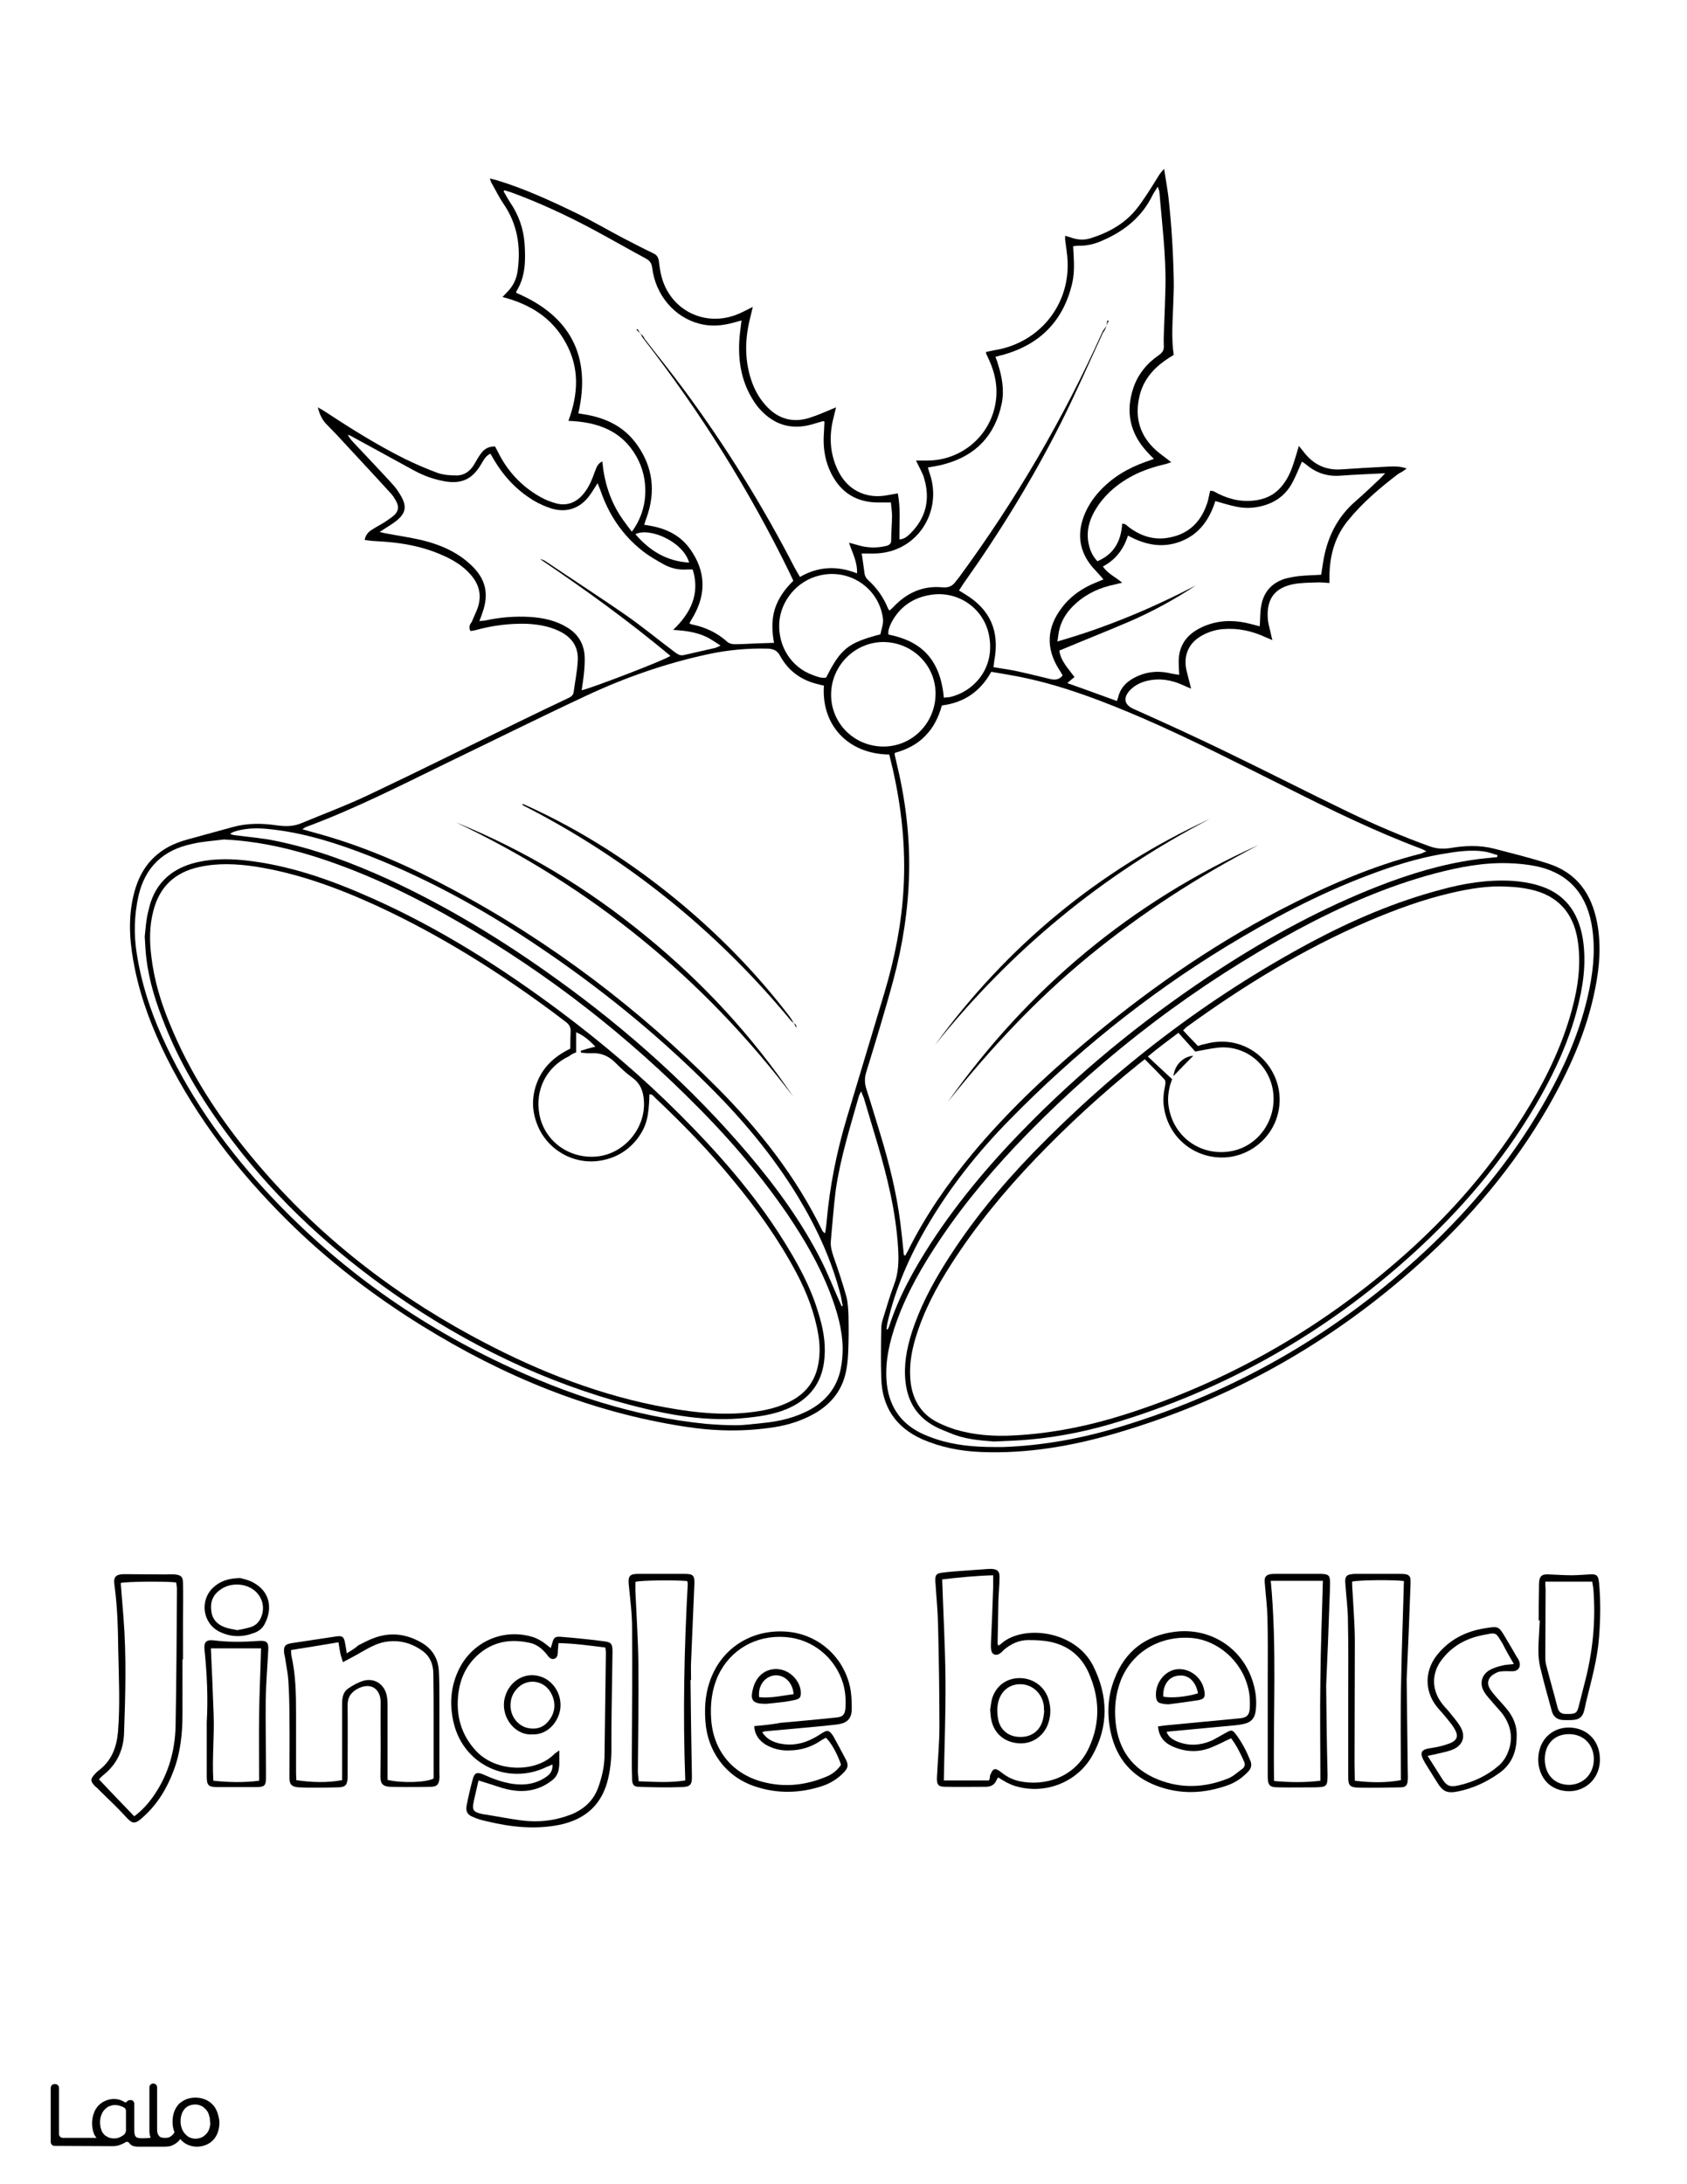 <?xml version="1.0" encoding="utf-8"?>
<!-- Generator: Adobe Illustrator 26.1.0, SVG Export Plug-In . SVG Version: 6.00 Build 0)  -->
<svg version="1.1" id="Layer_1" data-layer="Layer_1" xmlns="http://www.w3.org/2000/svg" xmlns:xlink="http://www.w3.org/1999/xlink" x="0px" y="0px"
	 viewBox="0 0 612 792" style="enable-background:new 0 0 612 792;" xml:space="preserve">
<rect x="0" y="0" width="612" height="792" fill="#808080" stroke="none"/>
<style type="text/css">
	.st0{fill:#FFFFFF;}
	.st1{fill:#010101;}
</style>
<g id="black">
	<rect x="7.6" y="20.8" width="597.2" height="697.9"/>
</g>
<g id="Color">
	<path class="st0" d="M0,0c204,0,408,0,612,0c0,264,0,528,0,792c-204,0-408,0-612,0C0,528,0,264,0,0z M170.6,228.7
		c0.1,0,0.2,0.1,0.3,0.1c0.5-0.1,1.1-0.2,1.6-0.3c6.1-1.7,12.4-2.5,18.7-2.3c4.1,0.2,8.1,0.9,11.8,2.7c4.5,2.2,6.9,5.7,6.6,10.7
		c-0.2,3.8-1,7.6-1.5,11.4c-0.2,1.3-1.2,1.8-2.3,2.3c-5.9,2.8-11.8,5.6-17.7,8.5c-18.1,8.8-36.1,17.8-54.3,26.4
		c-8,3.8-16.3,6.9-24.5,10.3c-2.8,1.2-5.7,1.2-8.7,0.8c-5.4-0.8-10.8-0.9-16.2,0.6c-5.5,1.5-10.9,3-16.4,4.5c-3.6,1-7,2.4-9.9,4.6
		c-5.8,4.3-8.6,10.3-10,17.2c-1.7,8.4-0.9,16.7,0.8,25c2.3,11.3,6.4,21.9,11.5,32.2c11.1,22.2,26.1,41.5,43.6,58.9
		c14.9,14.8,31.4,27.5,49.2,38.5c29.4,18.2,60.8,31.2,95.2,36.5c10.8,1.7,21.7,1.9,32.5,0.2c5.2-0.8,10.1-2.4,14.7-5
		c5.5-3.2,9.4-7.7,11-13.9c0.7-2.7,1-5.5,1.1-8.3c0.2-4.5,0.2-9,0.1-13.4c-0.1-2.3-0.2-4.7-0.8-6.9c-1.3-4.6-2.8-9.2-4.4-13.7
		c-0.7-2.1-1.4-4.1-1.2-6.3c0.6-6.2,1-12.4,1.8-18.6c1.7-11.6,5.2-22.7,8.4-34c0.1-0.4,0.4-0.8,0.8-1.7c0.4,1.1,0.7,1.8,1,2.5
		c1.6,5.4,3.2,10.7,4.8,16.1c3.7,12.5,6.8,25.1,7.6,38.2c0.3,4.7,0.2,9.2-1.6,13.7c-1.4,3.7-2.5,7.6-3.7,11.4
		c-0.4,1.3-0.8,2.6-0.8,4c-0.1,6.1-0.2,12.2,0,18.2c0.3,10.3,5.2,17.7,14.7,22c6.8,3,14,4.4,21.4,4.7c17,0.7,33.5-2.2,49.7-7
		c41.1-12.1,77.5-32.6,109.4-61.3c18.4-16.5,34.2-35.2,46.6-56.6c7.8-13.6,14.2-27.8,17.2-43.2c1.6-7.9,2.2-15.8,0.7-23.8
		c-2-10.5-7.4-18.2-17.9-21.5c-6.5-2.1-13.1-3.7-19.6-5.4c-5.2-1.3-10.5-1.1-15.7-0.2c-2.6,0.4-5,0.3-7.5-0.6
		c-10-3.6-19.8-7.8-29.4-12.4c-14.9-7.2-29.6-14.7-44.5-21.9c-11.1-5.4-22.3-10.5-33.5-15.5c-3.2-1.4-4.1-3.8-1.5-6.7
		c1.7-1.8,3.8-2.9,6.2-3.5c4.6-1.1,9-0.4,13.3,1.6c0.8,0.4,1.6,0.7,2.8,1.2c-0.6-2.5-1.2-4.6-1.7-6.7c-1.2-5.6,1-10.2,6.1-12.8
		c2.3-1.2,4.7-1.9,7.3-2.1c5.4-0.4,10.5,0.7,15.4,3c0.7,0.3,1.4,0.6,2.4,1c-0.3-1-0.4-1.5-0.5-2c-0.4-2-1.1-4-1.2-6.1
		c-0.4-6.9,2.6-10.9,9.4-12.2c2.7-0.5,5.5-0.5,8.3-0.6c1.5-0.1,3,0.1,4.7,0.2c0-1.1,0-2,0-2.8c0.1-7.5,2.1-14.4,7-20.2
		c5.1-6.2,11.2-11.4,17.6-16.3c0.6-0.5,1.4-0.8,2-1.2c0.4-0.3,0.8-0.6,1.4-1c-2.4-0.9-4.7-0.8-6.9-0.7c-5.6,0.3-11.2,0.6-16.8,1
		c-5.8,0.4-10.3-1.9-13.7-6.4c-0.5-0.6-1-1.2-1.7-2.1c-0.6,2.1-1.2,3.9-1.7,5.6c-0.9,2.9-2,5.7-3.9,8.2c-2.3,3.2-5.4,5.1-9.3,5.8
		c-5.1,0.9-9.8,0-14.4-2.3c-0.9-0.4-1.7-1.2-2.9-1c-0.3,1.2-0.5,2.4-0.8,3.6c-2.1,7.1-6.5,11.9-13.9,13.3
		c-5.4,1.1-10.3-0.4-14.7-3.7c-0.7-0.5-1.3-1.4-2.5-1.3c-0.4,6.3-3,11.1-9,13.6c-1.7-1.8-2.6-3.8-3.1-6c-1.2-5.2,0.4-9.8,3.3-14.1
		c3.2-4.7,7.5-8.2,12.6-10.9c3.8-2,8-3.3,12.2-4.3c0.5-0.1,1.1-0.4,1.8-0.6c-2-1.6-3.9-2.9-5.5-4.3c-5.8-5.2-7.8-11.7-6.1-19.3
		c1.2-5.6,4.5-9.8,9.1-13.1c1.1-0.8,2.2-1.5,3.4-2.2c-0.9-6-0.4-11.9-0.2-17.8c0.1-3.2,0.3-6.4,0.2-9.6c-0.2-9.9-0.8-19.8-1.9-29.7
		c-0.4-3.3-1-6.5-1.6-10.4c-0.8,1-1.3,1.5-1.7,2.1c-1.8,2.8-3.4,5.6-5.3,8.3c-1.4,2.1-2.8,4.1-4.5,5.9c-4.2,4.4-9.4,7.1-15.2,8.9
		c-2.2,0.7-4.4,0.6-6.6-0.1c-0.8-0.3-1.6-0.5-2.6-0.8c0,0.7,0,1.1,0,1.4c0.3,2.6,0.8,5.2,0.9,7.9c0.7,16.2-10.6,29.7-26.6,32.2
		c-1,0.2-2,0.4-2.9,0.6c-0.1,0.3-0.1,0.4-0.1,0.5c0.4,0.8,0.7,1.6,1.1,2.4c2.6,5.7,3.5,11.6,1.9,17.8c-2.8,10.9-12.6,18.5-23.9,18.7
		c-1.4,0-2.8,0-4.5,0c0.5,0.9,0.7,1.5,1,2c0.7,1.5,1.6,3,2,4.6c2.2,7.6,0.6,14.2-5,19.8c-1,1-2.2,2.1-4,2.2
		c-0.1-5.6,0.5-11.1-0.6-16.7c-1.2,0.2-2.3,0.4-3.4,0.6c-2.5,0.5-5.1,0.6-7.6,0c-5.1-1.2-8.6-4.5-10.8-9.1c-2.9-6.1-3.2-12.5-1.5-19
		c0.3-1.2,0.6-2.4,0.9-3.7c-3.4,1.4-6.4,2.8-9.6,3.8c-6.3,2-11.7,0.3-16-4.6c-2.7-3-4.5-6.6-5.6-10.5c-2.1-7.3-1.7-14.5,0.2-21.8
		c0.2-1,0.5-1.9,0.8-3.3c-1.9,0.9-3.3,1.7-4.7,2.3c-11.5,5.2-24.2-0.2-28.1-12.2c-0.7-2.2-1-4.5-1.3-6.8c-0.2-1.3-0.7-2.1-1.9-2.7
		c-3.8-1.8-7.4-3.7-11.1-5.6c-5.7-3-11.3-6.3-17.1-9.1c-9.3-4.5-18.7-8.8-28.5-11.8c-0.8-0.2-1.6-0.4-2.7-0.7
		c0.3,0.8,0.4,1.4,0.7,1.8c1.4,2.4,2.6,5,4.2,7.3c5.1,7.4,6.4,15.6,5.2,24.3c-0.4,3.1-1.7,5.8-4,8c-0.4,0.4-0.8,0.9-1.5,1.6
		c10,2.6,18,7.5,23,16.7c5,9.1,4.5,18.5,0.9,28.2c10.5,0.4,19.3,3.5,24.6,12.8c4.8,8.3,4.5,19.4-1.6,27.4c-1.3-1.8-2.6-3.4-3.8-5.2
		c-4.1-6.1-6.2-12.9-6.9-20.3c-1.4,0.7-1.9,1.7-2.3,2.7c-0.4,0.9-0.7,1.9-1.1,2.9c-0.9,2.4-2.1,4.7-3.8,6.6c-2.7,3-6.1,4.1-10,2.9
		c-1.7-0.5-3.5-1.2-5.1-2.1c-7-3.9-12.2-9.5-15.7-16.7c-0.3-0.6-0.6-1.1-0.9-1.7c-2.4-0.1-4.1,1-5.3,2.8c-0.9,1.2-1.6,2.6-2.4,3.9
		c-1.5,2.4-3.7,3.9-6.5,3.8c-2.2,0-4.5-0.2-6.6-0.9c-4.1-1.5-8.2-3.3-12.1-5.2c-10-5-19.4-10.9-28.7-17c-0.7-0.5-1.5-0.9-2.7-1.6
		c0.7,2.8,1.7,4.7,3.3,6.3c1.6,1.7,3.3,3.3,4.8,5c6,6.5,12.1,13,18.1,19.6c0.9,0.9,1.6,2,2.2,3.1c1.1,2,0.9,3.7-0.8,5.2
		c-1,0.9-2.2,1.6-3.3,2.4c-1.6,1-3.2,1.8-4.7,2.8c-1.3,0.8-2.3,1.9-2.6,3.7c0.9,0.1,1.6,0.2,2.3,0.3c2.6,0.2,5.3,0.3,7.9,0.6
		c6.7,0.7,13.2,2.3,19.3,5.2c3.3,1.6,6.3,3.5,8.7,6.2c3.5,3.8,4.5,8.2,2.5,13.1c-0.6,1.5-1.3,2.9-1.9,4.4
		C170.4,226.4,170,227.5,170.6,228.7z M200.4,639.8c0.2,2.1-0.7,3.4-2.1,4.4c-3.8,2.7-8.1,3.3-12.6,2.6c-3.6-0.6-6.9-1.8-10.2-3.3
		c-2.6-1.1-3.4-0.7-4.1,2c-0.8,3-1.5,6-2.1,9.1c-0.4,2.2,0.2,3.4,2.2,4.2c1.7,0.8,3.6,1.3,5.5,1.7c8.4,2,16.8,2.9,25.4,1.3
		c8.9-1.7,15.2-6.4,17.8-15.3c1.1-3.9,1.6-8,1.6-12.1c0-5.3,0-10.6,0.1-15.8c0.1-6.6,0.2-13.1,0.3-19.7c0-2.9-0.5-3.5-3.4-3.8
		c-2.3-0.3-4.6-0.6-6.9-0.8c-2.9-0.3-5.7-0.6-8.6-0.8c-1.9-0.1-2.4,0.3-2.9,2.1c-0.2,0.6-0.4,1.3-0.6,2c-1.3-1-2.3-1.9-3.5-2.6
		c-1.2-0.7-2.4-1.3-3.7-1.6c-10.2-2.8-20.7,1.8-25.7,11.1c-3.5,6.6-4,13.6-2.2,20.7c3.8,14.9,19.8,22.2,33.6,15.5
		C198.9,640.5,199.6,640.2,200.4,639.8z M125.8,599.5c-0.2-1.4-0.4-2.5-0.6-3.6c-0.4-2.4-1-2.9-3.4-2.5c-5.3,0.8-10.6,1.6-15.9,2.4
		c-2.6,0.4-3.1,1.2-2.8,3.8c0.1,0.5,0.2,0.9,0.3,1.4c0.4,2.8,1,5.5,1.2,8.3c0.3,4.6,0.4,9.3,0.4,13.9c0.1,7.1,0,14.2,0,21.3
		c0,2.6,0.8,3.4,3.4,3.6c1.7,0.1,3.4,0.1,5,0.1c3.1,0,6.2,0,9.3-0.1c2.6-0.1,3.3-0.8,3.4-3.6c0-0.3,0-0.6,0-1c0-8.4,0.1-16.8,0-25.2
		c0-2.6,1-4.4,3.2-5.7c4.7-2.8,8.8-0.7,8.8,4.8c-0.1,5.5,0,11,0,16.5c0,3.4-0.1,6.9-0.1,10.3c0,2.7,1,3.6,3.6,3.7
		c4.9,0.1,9.7,0.1,14.6,0c2.3,0,3-0.8,3.2-3c0.1-0.6,0-1.1,0-1.7c0-8.7,0-17.4,0-26.1c0-3.8,0-7.5-0.2-11.3
		c-0.3-4.7-2.6-8.2-6.7-10.4c-5.2-2.9-10.7-3.6-16.4-1.6c-2.1,0.7-4.1,1.8-6.1,2.8C128.9,597.6,127.5,598.5,125.8,599.5z
		 M362.1,596.7c-0.1-0.4-0.2-0.7-0.2-0.9c0.1-5.2,0.2-10.4,0.3-15.6c0.1-2.8,0.4-5.6,0.4-8.4c0-2.1-0.7-2.7-2.7-2.9
		c-0.4,0-0.8,0-1.2,0c-4.1,0.3-8.3,0.6-12.4,0.9c-1.6,0.1-3.2,0.3-4.8,0.5c-1.7,0.3-2.2,0.8-2.2,2.5c0,0.6,0,1.1,0.1,1.7
		c0.3,4.9,0.8,9.7,0.9,14.6c0.3,12.3,0.5,24.6,0.5,36.9c0,6.1-0.6,12.3-0.9,18.4c-0.1,2.8,0.4,3.5,3.2,3.5c4.9,0.1,9.7,0,14.6,0
		c1.7,0,3.1-0.7,3.8-2.4c0.1-0.3,0.4-0.6,0.6-1c1.1,0.7,2.1,1.3,3.2,1.9c1.1,0.5,2.3,1.1,3.6,1.4c10.5,2.9,21.9-1.6,27.3-11.1
		c6.1-10.7,5.8-21.8,0.4-32.6c-6.6-13.1-25.7-15.1-33.5-8C362.8,596.4,362.5,596.5,362.1,596.7z M423.2,628c0.6-0.1,1-0.2,1.4-0.2
		c6.8-0.6,13.5-1.3,20.3-1.9c2-0.2,4-0.3,5.9-0.7c3.2-0.6,4.5-2.2,4.8-5.4c0.3-3.1,0-6.2-0.9-9.3c-3.6-12.7-15.4-20.5-28.6-18.8
		c-10.6,1.4-18,7.1-21.8,17.1c-2.5,6.3-2.8,12.9-1.3,19.6c2.1,9.3,7.6,15.7,16.5,19.1c8.7,3.3,17.4,2.9,26-0.2
		c2.8-1,5.2-2.7,7.3-4.9c1-1.1,1.4-2.2,0.9-3.7c-1.4-3.5-3.1-6.9-5.4-9.9c-1.2-1.5-1.5-1.6-3.2-0.7c-1.7,0.9-3.3,1.9-5,2.8
		c-4.5,2.1-9.1,2.4-13.7,0.3C425.1,630.5,423.9,629.8,423.2,628z M276.5,628.1c0.5-0.1,0.7-0.3,0.9-0.3c5.5-0.5,11-1,16.5-1.5
		c3.3-0.3,6.5-0.6,9.8-1c3.7-0.5,5.3-2.1,5.3-5.8c0-2.7-0.1-5.5-0.7-8.1c-2.5-10.7-11.1-18.2-21.4-19.6
		c-11.8-1.5-22.5,3.9-27.7,13.9c-3,5.8-3.8,12-3.3,18.4c0.7,10.9,7.4,20.1,17.8,23.6c8.2,2.8,16.5,2.6,24.7-0.1
		c2.9-1,5.5-2.6,7.6-4.8c1.7-1.7,1.9-2.8,0.8-4.9c-1.4-2.7-2.9-5.4-4.3-8c-0.2-0.4-0.5-0.8-0.8-1.2c-1.1-1.3-1.6-1.3-3.1-0.5
		c-1.2,0.7-2.4,1.6-3.7,2.2c-3.8,2-7.8,2.7-12.1,1.8C280.3,631.6,278.1,630.6,276.5,628.1z M66.2,601.7c0.1,0,0.1,0,0.2,0
		c0-4.7,0-9.4,0-14.2c0-4.5,0.1-9,0-13.4c0-2.3-0.7-3-3-3.2c-1.2-0.1-2.4,0-3.6,0c-4.9,0-9.8-0.1-14.6-0.1c-3.1,0-4.1,0.9-3.7,3.8
		c1.1,7.9,1.3,15.9,1.4,23.9c0.2,9.8,0.7,19.7-0.1,29.5c-0.5,5.6-2.3,10.4-6.9,13.9c-0.5,0.4-1,0.8-1.4,1.3
		c-1.8,1.9-1.8,2.7,0.1,4.6c0.5,0.4,1,0.8,1.4,1.3c3.1,3.1,6.4,6.1,9.3,9.3c2.7,3,3.5,3.4,6.8,0.3c5.1-4.6,8.5-10.3,10.9-16.7
		c2.5-6.6,3.2-13.5,3.2-20.5C66.2,615,66.2,608.3,66.2,601.7z M481.1,611.1c0.5-11.4,0.9-20.9,1.2-30.3c0.1-2.3,0.2-4.6,0.2-7
		c0-2.5-0.5-3-3.1-3.1c-0.2,0-0.5,0-0.7,0c-5.4,0-10.7,0-16.1,0c-0.7,0-1.5,0-2.1,0.2c-1,0.2-1.7,0.9-1.7,2c0,0.6,0,1.3,0.1,1.9
		c0.3,3.9,0.8,7.8,0.9,11.7c0.2,7.4,0.1,14.9,0.1,22.3c0,11.8,0,23.5,0,35.3c0,3.3,0.7,4,3.9,4c4.4,0.1,8.8,0,13.2,0
		c4.5-0.1,4.6-0.4,4.6-4.9C481.3,631.8,481.2,620.5,481.1,611.1z M250.5,609.2c0.1,0,0.1,0,0.2,0c0-2.2-0.1-4.3,0-6.5
		c0.4-9.4,0.8-18.9,1.2-28.3c0.1-3.1-0.4-3.7-3.5-3.7c-5.7,0-11.4,0-17,0c-3,0-3.6,0.9-3.3,3.9c0.5,5.2,1.2,10.4,1.2,15.5
		c0.1,15.8,0,31.7-0.1,47.5c0,2.6,0,5.1,0.1,7.7c0.1,1.9,0.7,2.6,2.5,2.6c5.2,0.2,10.4,0.3,15.6,0.1c3.2-0.1,3.7-1,3.6-4.3
		C250.8,632.2,250.6,620.7,250.5,609.2z M510.3,608.9c0.5-11.2,1-22.7,1.4-34.3c0-0.6,0-1.1,0-1.7c0-1.3-0.7-1.9-1.9-2.1
		c-0.6-0.1-1.3-0.1-1.9-0.1c-5.4,0-10.7,0-16.1,0c-0.5,0-1,0-1.4,0.1c-1.8,0.2-2.4,0.8-2.4,2.6c0,0.5,0.1,1,0.1,1.4
		c0.3,4.4,0.9,8.8,0.9,13.2c0.2,8.8,0.1,17.6,0.1,26.4c0,10,0,20,0,30c0,3,0.6,3.7,3.7,3.8c5.1,0.1,10.2,0,15.3-0.1
		c1.9,0,2.5-0.8,2.6-2.7c0.1-1,0-2.1,0-3.1C510.6,631.2,510.4,620.3,510.3,608.9z M550.2,629.7c0.2-3.8-1.2-7.3-3.9-10.4
		c-1-1.2-2.1-2.4-3.2-3.6c-0.8-1-1.7-1.9-2.4-3c-1.5-2.2-1-4.3,1.3-5.7c0.7-0.4,1.5-0.8,2.2-0.9c1.4-0.2,2.8-0.1,4.3-0.1
		c2.1,0.1,3.3-1.4,2.7-3.4c-0.2-0.6-0.5-1.2-0.9-1.7c-1.4-2.4-2.7-4.7-4.1-7c-2.5-4.2-2.5-4.3-7.4-3.5c-7.1,1.1-13.2,4.2-17.7,10
		c-4.2,5.5-4.3,12.5-0.2,18c1,1.4,2.3,2.6,3.4,4c1.1,1.4,2.3,2.7,3.2,4.2c1.8,2.9,1.2,4.6-2,5.7c-1.9,0.7-4,1.2-6,1.5
		c-4.1,0.5-4.8,1.6-2.5,5.5c1.4,2.3,2.9,4.6,4.3,6.9c2.2,3.6,3.8,4.2,8,3.3c5.1-1.1,9.7-3.2,13.9-6.1
		C548,640.3,550.2,635.8,550.2,629.7z M75,624.5c0,6.5,0,12.9,0,19.4c0,3.5,0.5,4.1,4,4.1c4.6,0,9.3,0,13.9,0c3.1,0,3.6-0.5,3.6-3.6
		c0-0.6,0-1.1,0-1.7c0-8.8-0.2-17.6-0.1-26.4c0.1-5.9,0.6-11.8,0.9-17.7c0.2-3-0.4-3.8-3.3-3.6c-5.5,0.4-11,0.5-16.5-0.2
		c-2.8-0.3-3.6,0.7-3.3,3.5C75.1,607.1,75.5,615.8,75,624.5z M558.2,587.6c0.1,0,0.3,0,0.4,0c-0.1,1.1-0.1,2.2-0.2,3.4
		c-0.2,4.5-0.7,9,0.3,13.4c1.3,5.4,2.8,10.8,4.3,16.2c0.6,2,2,3,4.1,3.1c1.4,0,2.7,0.1,4.1-0.1c1.8-0.2,2.9-1.2,3.4-3
		c0.3-1.2,0.6-2.3,0.8-3.5c1.9-7.8,4.1-15.4,4.7-23.5c0.5-6.5,0.6-13.1,0-19.6c-0.3-2.9-0.9-3.3-3.7-3.1c-2.1,0.1-4.2,0.3-6.2,0.3
		c-2.7,0-5.4-0.2-8.1-0.3c-2.9-0.2-3.7,0.6-3.8,3.5c0,0.4,0,0.8,0,1.2C558.2,579.6,558.2,583.6,558.2,587.6z M580.4,637.9
		c0-6.1-3.9-10.7-9.8-11.4c-5.8-0.7-10.9,2.7-12.2,8.4c-0.6,2.6-0.5,5.2,0.5,7.8c1.3,3.2,3.5,5.3,6.8,6.3
		C573.4,651.2,580.5,645.9,580.4,637.9z M87.1,572.2c-4.2,0.1-7.2,1.1-9.7,3.4c-5.1,4.7-3.9,13.1,2.3,16.1c4.1,2,8.3,2,12.5,0.4
		c1.7-0.6,3.1-1.7,3.9-3.4c2.8-5.4,1.9-11.5-4.1-14.8C90.3,572.9,88.2,572.5,87.1,572.2z"/>
	<path class="st0" d="M298.9,248.6c-1,14.1,8.5,24.8,23.7,25c0.4,1.8,0.9,3.6,1.3,5.4c3.2,14.1,4.7,28.4,3.9,42.9
		c-0.7,12.9-3.2,25.5-6.9,37.9c-4.6,15.3-9.2,30.6-13.8,45.9c-3.6,12.1-6.1,24.5-7.2,37.1c-0.1,1.4-0.3,2.7-0.5,4
		c0,0.1-0.1,0.1-0.2,0.4c-0.3-0.3-0.7-0.6-0.9-1c-9.5-19.5-22.7-36.3-37.9-51.6c-28.6-28.8-60.7-53.2-96.6-72.3
		c-15.1-8.1-30.7-15-47.3-19.7c-2.1-0.6-4.3-1.2-6.8-1.9c0.7-0.5,1.1-0.8,1.5-0.9c17.3-6.4,33.8-14.8,50.4-22.9
		c17-8.2,33.9-16.6,51-24.6c14.1-6.6,28.7-11.7,43.9-15c7.3-1.6,14.7-2.3,22.1-2.1c2,0.1,3.4,0.7,4.4,2.6c3,5.5,7.7,8.9,13.8,10.3
		C297.5,248.3,298.2,248.5,298.9,248.6z M288,371c0.3,0.6,0.6,1.1,0.9,1.7c0.1-0.6-0.1-1-0.4-1.3C288.4,371.2,288.2,371.2,288,371
		c-0.5-0.7-0.9-1.5-1.4-2.2c-12.1-15.9-26-30.1-41.5-42.8c-16.4-13.4-34-24.7-53.2-33.5c-0.4-0.2-0.9-0.4-1.3-0.6
		c-0.4-0.2-0.8-0.3-1.2-0.4c0.1,0.3,0.3,0.5,0.5,0.6c37.6,19.2,69.8,45.2,96.8,77.7C287,370.3,287.6,370.6,288,371z M165.4,298.2
		c48.9,23.2,89.7,56.4,122.4,99.5c-14.9-22-32.8-41.4-53.4-58.2C213.5,322.3,190.6,308.4,165.4,298.2z"/>
	<path class="st0" d="M327.9,455.1c-0.4-4-0.8-7.9-1.3-11.9c-1.4-10.8-4-21.3-7.2-31.8c-1.7-5.5-3.3-11-5.1-16.5
		c-0.7-2.2-0.7-4.2,0-6.3c3.4-11.1,6.8-22.1,9.8-33.3c3.4-12.7,5.4-25.6,5.7-38.8c0.3-13.6-1.4-27-4.6-40.1
		c-0.2-0.9-0.4-1.7-0.6-2.6c0-0.1,0-0.3,0-0.8c4-1.1,7.9-2.9,11-6.1c3.1-3.1,4.9-6.9,6.1-11.1c8-1,13.9-5,17.9-12.2
		c4.6,0.8,9.1,1.5,13.5,2.5c14.3,3.2,27.9,8.5,41.4,14.3c18,7.8,35.4,16.8,52.9,25.5c15.7,7.9,31.5,15.6,48,21.8
		c0.6,0.2,1.1,0.5,2.1,1c-0.9,0.3-1.4,0.6-1.9,0.8c-18,4.5-34.9,12-51.3,20.5c-25.7,13.4-49.3,30-71.4,48.7
		c-14.5,12.2-28.1,25.2-40.2,39.7c-9,10.9-17,22.4-23.3,35.1c-0.3,0.6-0.7,1.2-1,1.8C328.2,455.2,328,455.1,327.9,455.1z
		 M456.6,306.4c-46.1,20.7-83.5,51.9-112.7,93.1c15.3-19.2,32-37.1,51-52.7C414.1,331.1,434.7,317.8,456.6,306.4z M439,296.9
		c-40.4,18.6-73.6,46.1-99.8,82C366.7,344.6,399.9,317.2,439,296.9z"/>
	<path class="st0" d="M232.3,120.9c0.4,0.7,0.7,1.4,1.2,2c20.6,26.5,38.3,54.8,53,84.9c0.4,0.9,0.8,1.7,1.3,2.8
		c-3,2.9-5.4,6.2-6.7,10.2c-1.2,4-1.1,8-0.3,12.3c-2.1,0.1-4.1,0.1-6.1,0.2c-2.7,0.1-5.4,0.3-8.2,0.3c-0.9,0-2-0.3-2.6-0.8
		c-3.7-3.4-8.1-5.4-13-6.4c-0.2,0-0.4-0.2-0.8-0.4c0.5-0.9,1-1.8,1.5-2.6c4.7-8.3,4.3-16.4-1.1-24.1c-3.6-5.2-8.9-7.7-14.9-8.7
		c-0.5-0.1-1.1-0.2-1.9-0.3c0.3-1,0.6-1.9,0.9-2.7c3.3-9.3,2.3-18.1-3.4-26.2c-4.6-6.6-11.2-9.8-18.9-11.1c-0.8-0.1-1.6-0.3-2.5-0.4
		c4.8-20.9-3-35.4-22.5-43.7c0-0.2-0.1-0.4,0-0.5c3.4-5.4,3.4-11.4,3-17.4c-0.4-5.5-2.2-10.5-5.3-15c-0.8-1.2-1.5-2.6-2.3-3.9
		c0.1-0.1,0.2-0.3,0.3-0.4c0.9,0.3,1.7,0.5,2.6,0.8c10.3,3.8,20.2,8.4,29.9,13.6c6.3,3.4,12.6,7,18.9,10.4c1.4,0.8,2,1.7,2.2,3.3
		c1.2,9.9,8.1,18,17.2,20.3c4.2,1.1,8.2,0.7,12.3-0.4c0.8-0.2,1.7-0.5,2.9-0.8c-0.2,1.8-0.4,3.3-0.6,4.9c-0.8,7.7,0,15.2,3.7,22.1
		c1,1.8,2.1,3.6,3.5,5.1c5.1,5.7,11.4,7.7,18.9,5.6c1.4-0.4,2.8-0.8,4.1-1.2c0.1,0,0.3,0.1,0.5,0.2c-0.1,1.9-0.2,3.9-0.3,5.9
		c-0.1,4.5,0.7,8.8,2.7,12.8c3.5,7,9.2,10.6,17.1,10.6c1.4,0,2.9,0,4.6,0c0.1,1.5,0.4,3.2,0.4,4.8c0,3-0.3,5.9-0.3,8.9
		c0,1.2-0.6,1.7-1.6,2c-3.5,0.9-7,0.8-10.4-0.2c-1-0.3-2-0.6-3.3-0.9c1.2,3.7,3.1,6.9,2.9,11.1c-7.1-2.8-13.9-2.6-20.7,1.3
		c-0.7-1.2-1.3-2.2-1.9-3.3c-11.7-22.7-25.2-44.4-40.4-64.9c-4.6-6.2-9.4-12.1-14.1-18.2C233.5,121.9,232.9,121.5,232.3,120.9
		c-0.4-0.5-0.7-1.1-1-1.6c-0.1,0.1-0.3,0.2-0.4,0.3C231.4,120.1,231.9,120.5,232.3,120.9z"/>
	<path class="st0" d="M401.4,118.2c-0.5,0.7-1,1.3-1.4,2c-7.1,15.8-15,31.1-23.7,46c-8.7,14.9-18.2,29.3-28.5,43.3
		c-0.4,0.5-0.8,1-1.2,1.5c-1.1,1.5-2.5,2.1-4.4,2c-7.4-0.8-13.4,2-18.4,7.4c-0.3,0.3-0.7,0.6-1.1,1c-0.3-0.4-0.5-0.6-0.6-0.9
		c-1.6-3.9-4-7.3-7.1-10.1c-0.8-0.7-1.3-1.6-1.4-2.7c-0.3-2.2-0.6-4.4-1-7c1.1,0,1.9,0,2.7,0c3.1,0.1,6.2-0.2,9.2-1.3
		c10.8-3.9,16.5-15.8,13-27c-0.3-0.9-0.6-1.8-0.9-2.9c2.1-0.4,4.1-0.6,6-1.2c11.5-3.1,18.4-10.5,20.8-22c1-4.9,0.1-9.7-1.4-14.4
		c-0.2-0.8-0.5-1.5-0.9-2.5c1.1-0.3,2-0.6,3-0.8c13-3.7,21.4-12,24.7-25.2c0.9-3.5,0.9-7.1,0.7-10.7c-0.1-1.1-0.1-2.2-0.2-3.4
		c0.8-0.1,1.3-0.2,1.9-0.2c3.2,0.1,6.2-0.7,9-2c7.8-3.4,14.1-8.5,17.9-16.3c0.5-1,1.1-1.8,1.9-3.1c0.3,0.9,0.5,1.3,0.6,1.8
		c0.9,11.4,2.4,22.8,2.2,34.2c-0.1,5-0.3,9.9-0.5,14.9c-0.1,2.2-0.2,4.5-0.1,6.7c0.1,1.5-0.4,2.5-1.7,3.4c-4.4,3-7.7,7-9.4,12.1
		c-2.8,8.5-1.2,16.2,4.9,22.9c0.8,0.9,1.6,1.7,2.6,2.7c-1.2,0.4-2.1,0.8-3.1,1.1c-6.4,2.3-12,5.6-16.6,10.6
		c-2.5,2.7-4.5,5.8-5.8,9.3c-2.4,6.6-1.4,12.6,3,18c1.3,1.5,2.7,2.9,4.2,4.7c-1.1,0.5-2,0.8-2.9,1.2c-4.9,2-9.1,4.9-12.3,9.2
		c-5.4,7.1-5.7,14.6-1,22.1c0.5,0.7,0.9,1.5,1.4,2.3c-1.4,1.8-3.1,1.7-5,1.2c-4.1-1-8.2-2-12.4-2.9c-2.5-0.5-5-0.8-7.7-1.3
		c0.1-0.8,0.2-1.6,0.3-2.3c2-10.7-1.4-18.6-10.7-24.2c-0.6-0.4-1.2-0.7-2.1-1.3c0.6-0.9,1.1-1.7,1.7-2.6
		c13.2-18.6,25.1-38,35.4-58.4c5.3-10.6,10.1-21.6,15.1-32.4C400.8,119.8,401.1,119,401.4,118.2c0.2-0.7,0.5-1.3,0.8-1.9
		c-0.2,0-0.3-0.1-0.5-0.1C401.6,116.8,401.5,117.5,401.4,118.2z"/>
	<path class="st0" d="M211,250.3c0.3-2,0.6-3.8,0.8-5.7c0.2-2.1,0.4-4.3,0.3-6.5c-0.2-4.5-2.3-8.1-6.2-10.5
		c-4.2-2.6-8.8-3.6-13.7-3.9c-5.3-0.3-10.5,0.1-15.7,1.2c-0.8,0.2-1.5,0.2-2.6,0.3c0.5-1.2,0.8-2.1,1.1-3c2.5-6.9,1.2-12.4-4.2-17.4
		c-5-4.7-11.1-7.3-17.6-8.9c-4.2-1-8.5-1.6-12.7-2.4c-0.7-0.1-1.5-0.3-2.8-0.6c1.8-1.2,3.2-2,4.5-2.9c5.4-3.6,5.9-6.4,2.3-11.7
		c-0.8-1.3-1.8-2.4-2.8-3.5c-4.5-4.9-9.1-9.7-13.6-14.5c-0.7-0.8-1.4-1.5-1.9-2.7c0.5,0.2,1,0.4,1.5,0.7c7.5,4.1,15,8.2,22.5,12.3
		c3.5,1.9,7.1,3.2,11,3.9c6.2,1.1,10.1-0.7,13.3-6.1c0.9-1.4,1.5-3,3.4-3.9c0.4,0.7,0.9,1.5,1.3,2.2c3.6,6.1,8.3,11.1,14.4,14.8
		c2,1.2,4.3,2.2,6.5,2.9c5.4,1.6,10.2,0,13.6-4.5c1.1-1.4,1.9-2.9,3.1-4.7c0.4,1.1,0.8,2,1.1,2.8c3,8.7,7.9,16,15.1,21.7
		c2.4,1.9,5.2,3.5,7.9,5c2.6,1.4,5.4,2,8.3,1.8c0.6,0,1.3,0,2.1,0c2.7,8.7-0.6,15.7-7.1,21.9c4.9,0.3,9.3,0.9,13.3,3.2
		c1.2,0.7,2.4,1.5,3.9,2.5c-0.9,0.4-1.3,0.6-1.8,0.8c-3.8,0.9-7.6,1.7-11.4,2.6c-1.5,0.4-2.4-0.3-3.5-1.1c-6-4.5-11.8-9.3-18-13.6
		c-9.4-6.5-19-12.7-28.5-19.1c-0.7-0.5-1.4-0.8-2.3-1c16.3,11,32.2,22.5,47.3,35.1C242.1,239,214.4,249.6,211,250.3z"/>
	<path class="st0" d="M457,227.1c-1-0.3-2.1-0.5-3.1-0.8c-5.2-1.4-10.4-1.6-15.6,0.2c-1.5,0.5-3,1.2-4.3,2
		c-4.4,2.7-6.5,6.6-6.4,11.8c0,1.3,0.1,2.7,0.2,4.4c-1.4-0.2-2.7-0.4-3.9-0.7c-4.4-0.9-8.6-0.3-12.5,1.8c-3,1.6-5.1,3.9-5.8,7.2
		c-0.1,0.3-0.2,0.6-0.4,1.2c-6-2.2-11.8-4.3-18-6.5c1-0.9,1.7-1.5,2.6-2.2c-2.2-3-5-5.8-5.5-9.6c8.6-3.6,17.2-7,25.6-10.6
		c8.3-3.6,16.3-8,23.9-13c-16,8.3-32.4,15.2-50.2,20.3c0.3-1.8,0.4-3.3,0.8-4.7c1-3.7,3.1-6.6,5.9-9.1c4.1-3.7,8.9-5.8,14.3-6.9
		c0.8-0.2,1.5-0.4,2.5-0.6c-2.4-2.1-5.2-3.2-7-5.9c4.6-2.4,7.5-6.2,9.1-11.2c6.2,3.4,12.5,4.7,19.2,2.1c6.7-2.6,10.4-8,12.5-14.6
		c2.6,0.7,5,1.5,7.5,2c3.2,0.7,6.5,0.6,9.7-0.3c4.9-1.3,8.6-4.2,10.9-8.7c1.2-2.3,2.2-4.8,3.3-7.3c0.5,0.3,1,0.6,1.5,1
		c3.5,3,7.5,4.4,12.2,4.1c5.3-0.4,10.7-0.6,16.5-0.9c-0.8,0.9-1.4,1.5-2,2.1c-2.9,2.7-5.8,5.5-8.8,8.1c-6.7,5.8-10.3,13.3-11.7,22
		c-0.2,1.5-0.5,3-0.7,4.6c-2.8,0.2-5.5,0.2-8.1,0.5c-1.7,0.2-3.5,0.5-5.2,1c-4.9,1.6-7.7,5-8.5,10
		C457.1,222.1,457.2,224.5,457,227.1z"/>
	<path class="st0" d="M81.2,304.4c11,0.5,21.6,2.7,32,5.9c16.8,5.2,32.7,12.6,48,21.1c32.3,18,61.5,40,87.8,65.9
		c13.6,13.3,26.1,27.5,36.8,43.2c6,8.9,11.4,18.1,15.3,28.2c2.5,6.5,4.5,13.2,4.6,20.2c0,2.5-0.2,5-0.7,7.4
		c-1.3,6.5-5,11.3-10.7,14.6c-5.5,3.1-11.4,4.5-17.6,5.1c-3.3,0.3-6.5,0.8-9.8,0.8c-3.6,0-7.2-0.2-10.8-0.5
		c-26-2.6-50.4-10.7-73.9-21.8c-33-15.6-62-36.7-86.6-63.6c-15.1-16.5-27.7-34.7-36.9-55.2c-4.3-9.6-7.5-19.6-9.1-30
		c-1.1-6.9-0.9-13.8,0.6-20.7c2.4-10.6,9-16.8,19.5-19C73.5,305.1,77.4,304.9,81.2,304.4z M52.5,339.6c0.2,3.2,0.3,5.6,0.6,7.9
		c1,8.5,3.6,16.5,6.8,24.4c6.1,15.3,14.8,29.2,24.8,42.3c16.5,21.6,36.3,39.7,58.6,55.2c26.2,18.2,54.6,32,85.5,40.1
		c13.8,3.6,27.8,6.2,42.2,4.6c5.8-0.6,11.4-1.5,16.6-4.2c7.1-3.7,10.9-9.6,11.5-17.6c0.5-5.7-0.6-11.1-2.3-16.5
		c-2.9-9.7-7.8-18.4-13.1-26.8c-10.5-16.6-23.4-31.2-37.2-45c-13.6-13.6-28.2-26-43.6-37.5c-21.2-15.8-43.5-29.9-67.7-40.7
		c-15-6.7-30.4-12.2-46.9-13.9c-6.2-0.6-12.5-0.5-18.5,1.2c-8.6,2.5-14,8.1-15.9,16.9C53,333.3,52.8,337,52.5,339.6z"/>
	<path class="st0" d="M360.8,524.7c-7.2,0-14.4-0.6-21.3-2.9c-1.8-0.6-3.6-1.3-5.3-2.1c-8-3.9-12-10.5-12.6-19.2
		c-0.5-7.3,1.2-14.3,3.6-21.1c3.9-10.9,9.6-20.7,16-30.2c9.2-13.7,19.9-26.2,31.4-38c28.9-29.5,61.5-54.2,97.8-73.9
		c16-8.6,32.6-15.9,50.2-20.6c8.8-2.3,17.6-4,26.7-3.7c3.2,0.1,6.4,0.4,9.5,1c11.4,2.2,18.3,9.3,20.5,20.7c1.5,8,0.9,15.9-0.7,23.8
		c-3.1,15.3-9.4,29.3-17.2,42.7c-11.3,19.5-25.6,36.7-42,52.1c-31.9,29.8-68.7,51.2-110.5,63.9c-14,4.3-28.4,7-43.1,7.5
		C362.9,524.7,361.8,524.7,360.8,524.7z M360.6,522.7c4.2-0.2,8.5-0.3,12.7-0.7c11.5-1,22.8-3.4,33.8-6.9
		c41-12.8,77.1-34,108.5-63.3c17.1-16,31.9-33.9,43.4-54.4c5.5-9.8,10.1-20,13-30.9c2.3-8.6,3.6-17.2,2.2-26.1
		c-1.6-9.7-6.6-16.6-16.3-19.4c-3-0.9-6.3-1.4-9.4-1.6c-8.8-0.5-17.4,0.9-25.8,3.2c-16.6,4.4-32.2,11.1-47.2,19.1
		c-37.5,20.1-70.9,45.7-100.6,76.2c-11.9,12.3-22.7,25.4-31.8,39.9c-5.1,8.1-9.5,16.5-12.4,25.6c-1.8,5.8-2.9,11.6-2.2,17.7
		c0.8,7.3,4.3,12.8,10.8,16.2c1.7,0.9,3.5,1.6,5.3,2.3C349.6,521.8,355.1,522.3,360.6,522.7z"/>
	<path class="st0" d="M305.3,473.6c-2.5-5.5-4.7-11.2-7.4-16.6c-7.1-14-16.3-26.6-26.4-38.5c-20.4-24-43.7-44.9-69.3-63.3
		c-19.4-14-39.7-26.4-61.4-36.4c-13-5.9-26.3-10.9-40.3-13.8c-5.1-1.1-10.4-1.5-15.6-2.2c-0.4-0.1-0.9-0.1-1.4-0.5
		c0.4-0.2,0.9-0.5,1.3-0.7c3.7-1.2,7.5-1.4,11.4-1.1c11.5,1,22.4,4.1,33.2,8.1c23.7,8.8,45.8,20.9,66.7,35.1
		c21.5,14.5,41.5,30.7,59.9,48.9c12.8,12.6,24.4,26.3,33.7,41.7c6.7,11.1,12.1,22.9,15.3,35.5c0.3,1.2,0.4,2.4,0.7,3.6
		C305.5,473.7,305.4,473.7,305.3,473.6z"/>
	<path class="st0" d="M543.1,310.8c-2.7,0.3-5.5,0.5-8.2,0.9c-12,1.7-23.5,5.2-34.8,9.6c-20.2,7.9-39.1,18.1-57.3,29.9
		c-24.7,16.1-47.6,34.3-68.4,55.2c-13.5,13.5-25.9,27.9-36.4,43.9c-6.3,9.7-11.9,19.7-15.5,30.8c-0.1,0.3-0.3,0.6-0.4,0.8
		c0,0.1-0.1,0.1-0.5,0.2c0.1-1,0.2-1.9,0.4-2.7c2.9-12.3,7.9-23.8,14.3-34.7c8.3-14.2,18.4-26.9,29.9-38.6
		c23.6-24.1,49.7-45.2,78.5-62.8c16.5-10,33.5-19.1,51.6-25.9c8.7-3.3,17.5-6.1,26.7-7.7c5.4-0.9,10.8-1.8,16.2-0.8
		c1.4,0.3,2.7,0.8,4.1,1.2C543.2,310.5,543.1,310.7,543.1,310.8z"/>
	<path class="st0" d="M339.4,251.5c0,10.6-8.4,19.2-18.9,19.2c-10.5,0-19-8.3-19-18.8c0-10.5,8.6-19.1,19-19.1
		C331,232.9,339.4,241.2,339.4,251.5z"/>
	<path class="st0" d="M319.4,230c-11.8,3.1-14.4,5.2-19.7,15.7c-1.7,0.3-3.2-0.3-4.8-0.9c-7.8-2.8-12.7-10.4-12.2-19
		c0.5-8,6.5-15.2,14.5-17.1c10.8-2.7,21.6,4.4,23.1,15.5C320.6,226.2,319.7,228.2,319.4,230z"/>
	<path class="st0" d="M342.4,253c-1.3-14.5-8.8-20.7-20.1-22.9c-0.2-1.5,0.4-2.9,1-4.2c3-5.8,7.9-9.2,14.3-10.2
		c9.9-1.6,19.3,4.8,21.2,14.7c2.4,12.4-6.2,20.7-14.4,22.4C343.8,252.8,343.2,252.9,342.4,253z"/>
	<path class="st0" d="M250,204c-8.3-0.5-14.4-4.4-19.5-10.3C235.5,191.1,247.8,196.3,250,204z"/>
	<path class="st0" d="M173.6,645.6c3.1,1,5.8,1.8,8.5,2.7c4.7,1.4,9.4,1.7,14.1-0.3c1.4-0.6,2.7-1.4,3.9-2.3c1.4-1,2.3-2.4,2.6-4.2
		c0.1-0.6,0.2-1.3,0.2-1.9c0-1.5,0-3,0-4.9c-0.9,0.7-1.5,1-1.9,1.4c-6.6,6.7-20.8,6.6-28.1-1c-5.7-6-7.6-13.2-6.6-21.2
		c0.7-5.3,2.8-9.8,6.7-13.5c5.7-5.3,12.4-6.3,19.6-4.6c2.3,0.6,4.1,2.1,5.6,3.9c0.7,0.9,1.5,2.2,2.8,1.8c1.5-0.4,1.3-2,1.4-3.3
		c0.1-0.7,0.1-1.4,0.2-2.4c5.7,0.1,11.3,0.9,17,1.6c0.1,0.7,0.2,1.3,0.2,1.9c-0.2,12.6-0.3,25.1-0.5,37.7c-0.1,3.9-1,7.6-2.3,11.2
		c-1.7,4.7-5.1,7.8-9.7,9.7c-5.9,2.3-11.9,3-18.1,2.2c-4.5-0.6-9-1.5-13.5-2.2c-0.2,0-0.5-0.1-0.7-0.1c-3.4-0.8-3.8-1.4-3.1-4.8
		C172.4,650.7,173,648.3,173.6,645.6z M193,628.9c5.8,0.3,9.8-4.8,10.3-9.6c0.5-5.3-2.9-10.4-8-11.6c-5.8-1.4-11.4,2.7-12.4,9
		C182,623.4,187.3,629.3,193,628.9z"/>
	<path class="st0" d="M140.6,645.4c0-1.1,0-2,0-3c0-8.1,0-16.1,0-24.2c0-1.3-0.1-2.6-0.4-3.8c-1-3.9-4.6-6.1-8.5-4.9
		c-1.9,0.6-3.7,1.6-5.3,2.7c-2,1.3-2.3,3.5-2.3,5.8c0,8.2,0,16.5,0,24.7c0,0.9,0,1.7,0,2.8c-5.6,1-11,0.8-16.6,0
		c0-0.9-0.1-1.8-0.1-2.6c0-7.2,0-14.4,0-21.6c0-7-0.1-14.1-1.7-21c-0.1-0.5-0.1-1.1-0.1-2c5.7-0.9,11.3-1.8,17.2-2.8
		c0.2,1.4,0.4,2.5,0.6,3.7c0.2,1.1,0.6,2.1,1,3.5c2.5-1.3,4.6-2.4,6.6-3.6c2.7-1.5,5.4-3.1,8.5-3.7c5-0.9,9.5,0.2,13.6,3.1
		c2.9,2,4.1,5,4.1,8.5c0.1,5.3,0.1,10.6,0.1,15.8c0,6.7,0,13.4,0,20.1c0,0.7,0,1.4,0,2C154.4,646.4,145.7,646.6,140.6,645.4z"/>
	<path class="st0" d="M358.8,645.6c-5.5,0-10.9,0-16.4,0c0.2-12.2,0.7-24.3,0.6-36.4c-0.1-12.1-0.8-24.1-1.2-36.5
		c5.9-0.7,12-1.3,18.5-1.5c0,1.6,0,3,0,4.4c-0.2,6.6-0.5,13.3-0.8,19.9c0,1-0.1,1.9,0.1,2.9c0.3,1.6,1.7,2.1,3.1,1.2
		c0.5-0.4,1-0.8,1.4-1.3c2.6-2.2,5.5-3.6,8.9-3.6c2.8,0,5.6,0.1,8.3,0.7c6.4,1.4,11.1,5.3,13.7,11.3c3.9,8.8,4.2,17.8,0.2,26.7
		c-5.3,11.9-17.1,14.2-25.2,12.5c-2.5-0.5-4.7-1.6-6.7-3.2c-2.4-1.9-3.1-1.6-4.2,1.3C359.2,644.6,359,645,358.8,645.6z M359.2,620
		c0.1,1.3,0.2,2.1,0.3,3c0.8,5.1,4.4,8.6,9.7,9.1c4.9,0.5,9.3-2.3,11-7c1-2.8,1.1-5.6,0.3-8.5c-1.2-4.7-5.3-7.9-10.1-8.1
		c-5-0.2-9,2.6-10.5,7.4C359.5,617.4,359.4,618.9,359.2,620z"/>
	<path class="st0" d="M446.6,630.3c2,2.6,3.4,5.5,4.7,8.4c0.5,1.1,0.3,1.9-0.5,2.6c-1.7,1.2-3.2,2.7-5.1,3.5
		c-8.4,3.4-16.9,3.9-25.5,0.5c-9.5-3.8-14.5-10.9-15.5-20.9c-0.5-5.1,0-10.2,1.9-15.1c4-10.1,13.8-16.1,25.2-15.4
		c9.7,0.6,18.6,8.2,21,18.2c0.6,2.3,0.7,4.8,0.6,7.1c-0.1,2.7-1.1,3.7-3.9,3.9c-8.4,0.8-16.9,1.6-25.3,2.4c-1.3,0.1-2.7,0.3-4.1,0.5
		c0.3,3.5,2,5.7,4.9,7.1c4.5,2.1,9.3,2.5,14,0.7C441.6,632.8,444,631.5,446.6,630.3z M423.8,618c3.3-0.4,7.1-0.9,10.9-1.5
		c2.2-0.4,2.6-1.2,2.2-3.4c-0.8-4.9-5.4-8.4-10.1-7.8c-4.5,0.6-8,5.4-7.4,10.2c0.2,1.4,0.7,2,2.1,2.2
		C422.1,617.9,422.7,617.9,423.8,618z"/>
	<path class="st0" d="M273.6,625.9c0.2,3.1,1.7,5.1,4,6.6c2.8,1.7,5.9,2.4,9.2,2.2c3.8-0.1,7.4-1.2,10.6-3.3
		c0.7-0.5,1.5-0.9,2.2-1.3c1.9,1.7,4.2,5.9,5.5,9.8c-1.3,2-3.2,3.5-5.5,4.4c-7.5,3.1-15.1,3.9-23,1.8c-10.9-2.9-17.8-11.3-18.6-22.6
		c-0.4-5.5,0.2-10.8,2.5-15.9c4.4-9.4,13.7-14.8,24.4-14c9.9,0.7,18.2,7.5,21,17c0.8,2.9,1,5.8,0.8,8.8c-0.2,2.4-1,3.2-3.5,3.4
		c-6.7,0.7-13.4,1.3-20,1.9C280,625.3,276.9,625.6,273.6,625.9z M278.2,617.8c1.7-0.2,4.1-0.4,6.4-0.7c1.3-0.2,2.5-0.4,3.8-0.7
		c1.8-0.4,2.2-1,2.1-2.9c0-0.5-0.1-1-0.2-1.4c-1.1-4-4.8-6.9-8.8-6.9c-4,0-7.2,2.7-8.3,7C272,616.6,273,617.9,278.2,617.8z"/>
	<path class="st0" d="M48.7,658.6c-4.3-4.5-8.5-8.8-12.8-13.4c0.3-0.3,0.8-0.9,1.4-1.4c5-3.9,7.5-9.1,7.7-15.3
		c0.5-14,0.9-28-0.2-41.9c-0.3-4.2-0.7-8.4-1-12.6c1.7-0.5,15.8-0.7,20.1-0.2c0.1,0.8,0.3,1.6,0.3,2.4c-0.1,16.5-0.2,33.1-0.5,49.6
		c-0.2,8.9-2.5,17.2-7.5,24.7C54.2,653.5,51.8,656.3,48.7,658.6z"/>
	<path class="st0" d="M461,573.2c6.4,0,12.5,0,18.9,0c-0.3,12.1-0.8,24.1-0.9,36.1c-0.2,12.1,0,24.1,0,36.4
		c-5.6,0.7-11.1,0.6-16.8,0.1C461.8,621.5,463.3,597.4,461,573.2z"/>
	<path class="st0" d="M249.3,573.3c0.1,0.4,0.2,0.7,0.2,1c-1.3,23.7-1.8,47.4-0.9,71.3c-5.7,0.9-11.2,0.5-16.9,0.3
		c-0.1-1.3-0.3-2.5-0.3-3.6c0.1-12.9,0.3-25.7,0.2-38.6c-0.1-8.9-0.7-17.9-1.1-26.8c0-1.1,0-2.2,0-3.3
		C232.2,573,245.2,572.9,249.3,573.3z"/>
	<path class="st0" d="M508.2,645.5c-5.5,1-11,0.9-16.7,0.2c0-2.1-0.1-4.1-0.1-6.1c0-14.8,0.1-29.6,0.1-44.4c0-5.8-0.5-11.7-0.8-17.5
		c-0.1-1.4-0.2-2.8-0.2-4.2c2.3-0.6,15.5-0.7,18.8-0.2c-0.3,12-0.8,24.1-1,36.1C508,621.3,508.2,633.3,508.2,645.5z"/>
	<path class="st0" d="M549.2,603.4c-1.6,0.2-2.9,0.2-4.1,0.5c-1.7,0.4-3.4,0.9-4.9,1.8c-2.9,1.8-3.5,5.1-1.7,7.9
		c0.9,1.5,2.2,2.7,3.3,4.1c1.1,1.3,2.3,2.5,3.3,3.8c3.5,4.8,4,10,1.3,15.3c-0.7,1.3-1.7,2.6-2.8,3.5c-4.2,3.6-9.1,5.9-14.5,7.1
		c-3.1,0.7-4.3,0.2-6-2.5c-1.7-2.6-3.3-5.3-5.2-8.2c1.2-0.3,2-0.4,2.8-0.6c1.9-0.5,3.9-0.8,5.8-1.5c4.2-1.5,5.5-5,3.1-8.8
		c-1.1-1.8-2.6-3.4-3.9-5.1c-0.9-1.1-2-2.1-2.8-3.3c-3.5-4.7-3.6-10.6,0-15.4c3.8-5.1,8.9-7.9,15-9.1c4.9-0.9,4.5-1.4,7.2,3.1
		C546.3,598.4,547.6,600.7,549.2,603.4z"/>
	<path class="st0" d="M94,645.7c-5.4,0.7-10.9,0.6-16.6,0c-0.5-8.1,0.4-16.1,0.1-24c-0.3-8-0.6-15.9-1-24c6.1,0,12.2,0,18.2,0
		c-0.2,8.1-0.6,16-0.7,24C93.9,629.5,94,637.4,94,645.7z"/>
	<path class="st0" d="M560.6,573.5c5.8,0,11.3,0,17,0c0.1,0.8,0.3,1.5,0.4,2.3c1,11.9-0.2,23.6-3.3,35.1c-0.7,2.6-1.3,5.3-2,7.9
		c-0.6,2.2-1,2.6-3.3,2.7c-0.5,0-1,0-1.4,0c-1.7,0-2.6-0.8-3-2.5c-1.3-5.1-2.8-10.2-4.1-15.3c-0.3-1.1-0.3-2.2-0.3-3.3
		c0-8.1,0.1-16.1,0.1-24.2C560.6,575.3,560.6,574.5,560.6,573.5z"/>
	<path class="st0" d="M569.2,628.8c5.3,0,9,3.8,9,9.1c0,5.3-3.8,9.2-8.9,9.3c-5.3,0-8.8-3.6-8.9-9.2
		C560.4,632.4,563.9,628.8,569.2,628.8z"/>
	<path class="st0" d="M86.1,591.1c-1.4-0.3-3-0.5-4.4-1c-3.1-1.1-4.9-3.2-5.1-6.5c-0.3-3.3,1-5.7,3.8-7.5c3.5-2.2,8.3-2,11.5,0.3
		c3,2.2,4.2,5.8,3.1,9.3c-0.7,2.2-2.1,3.8-4.4,4.4C89.2,590.5,87.7,590.8,86.1,591.1z"/>
	<path class="st0" d="M206.8,380.3c-5.8,2.8-10.2,6.9-12.3,13.1c-1.6,4.7-1.5,9.4,0.3,14.1c3.5,9.4,13.4,15.1,23.3,13.3
		c5.6-1,10.1-3.8,13.5-8.4c2.9-4.1,3.8-7.5,4-15.6c1-0.1,1.5,0.7,2.1,1.3c10,9.4,19.5,19.2,28.2,29.8c8.7,10.5,16.6,21.6,23,33.6
		c3.8,7.2,6.7,14.7,8,22.7c0.6,3.7,0.6,7.5-0.2,11.2c-1.2,5.5-4.3,9.6-9.2,12.3c-5,2.8-10.5,3.9-16.1,4.5
		c-11.4,1.2-22.7-0.4-33.8-2.6c-23.6-4.8-45.7-13.9-66.8-25.4c-30.5-16.6-57.3-37.9-79.5-64.7c-12.1-14.6-22.4-30.4-29.6-48
		c-3.3-7.9-5.8-16.1-6.8-24.7c-0.7-5.5-0.7-11,0.7-16.4c2.2-8.8,7.8-14.1,16.6-16c6.7-1.5,13.5-1.2,20.3-0.2
		c15.5,2.4,30.1,7.8,44.3,14.3c22.9,10.6,44.1,23.9,64.3,38.9c1.4,1.1,2.8,2.1,4.2,3.2c1.2,0.9,1.8,1.9,1.7,3.5
		c-0.1,1.8-0.1,3.7-0.1,5.5C206.9,379.7,206.9,379.9,206.8,380.3z"/>
	<path class="st0" d="M209,381.6c0-2.4,0-4.7,0-7.3c2.9,1.2,4.9,3.1,7,5.2c-2,0.5-3.7,1-5.3,1.5c0,0.2,0,0.4,0.1,0.7
		c1.3,0.1,2.6,0.3,3.8,0.2c3.4-0.2,6.2,1,8.6,3.4c1.9,1.9,3.9,3.8,6.1,5.4c3.1,2.2,4.1,5.1,4.3,8.6c0.6,9.7-6.9,18.8-16.6,20
		c-10.2,1.2-19.4-5.3-21.3-15.1c-1.7-9,2.5-17.3,10.7-21.2C207.2,382.4,207.9,382,209,381.6z"/>
	<path class="st0" d="M434.6,379.3c-1.8-1.9-3.6-3.7-5.4-5.7c0.6-0.5,0.9-1,1.4-1.3c20.7-15,42.3-28.2,65.8-38.3
		c9.9-4.2,19.9-7.9,30.4-10.3c6.6-1.5,13.2-2.6,20-2.2c2.8,0.1,5.6,0.4,8.3,1c9.8,2.1,15.6,8.3,17.2,18.2c1.4,8.7,0.2,17.2-2.1,25.6
		c-3.3,12.1-8.6,23.4-15,34.1c-12.9,21.7-29.3,40.5-48.4,57c-29,25.1-61.8,43.7-98.4,55.4c-13.2,4.2-26.8,7-40.6,7.7
		c-7.2,0.4-14.4-0.1-21.4-2.2c-2.1-0.7-4.2-1.5-6.2-2.5c-5.8-2.9-8.9-7.8-9.8-14.2c-0.7-5.6,0.1-11,1.7-16.3
		c2.9-9.7,7.6-18.6,13.1-27.1c8.8-13.7,19.1-26.2,30.4-38c11.6-12.1,23.9-23.4,36.9-33.9c0.9-0.7,1.7-1.4,2.8-2.2
		c2.5,2.5,4.9,4.9,7.2,7.4c0.4,0.4,0.3,1.4,0.2,2c-0.6,2.8-0.9,5.5-0.4,8.3c1.6,10.1,9.9,17.5,20.2,17.9c9.9,0.4,19-6.5,21.2-16.3
		c3.4-14.7-10-29.3-26.3-24.9C436.4,378.7,435.6,378.9,434.6,379.3z"/>
	<path class="st0" d="M425.2,391.3c-2.9-2.7-5.7-5.3-8.8-8.2c3.6-3,7.2-5.7,11.1-8.6c2.1,2.3,4.1,4.6,6.1,6.8
		c2.8-0.5,5.4-1.1,8.1-1.4c9.8-1.1,18.6,5.8,20.1,15.6c1.6,10.5-5.4,20.4-15.6,22c-10.7,1.7-20.4-5.2-22.2-16
		c-0.5-2.7-0.2-5.4,0.5-8.1C424.7,392.9,424.9,392.2,425.2,391.3z M425.7,390.2c2.5-2.6,4.7-4.9,7.2-7.4
		C429.1,383.2,426.2,386.1,425.7,390.2z"/>
	<path class="st0" d="M185.2,618.4c0-2.3,0.7-4.2,2.2-5.9c3.6-4.2,10.1-3.4,12.6,1.6c1.7,3.3,1.5,6.7-0.8,9.7
		c-2,2.7-4.8,3.5-8.1,2.7C187.6,625.5,185.2,622.2,185.2,618.4z"/>
	<path class="st0" d="M378.8,620.7c-0.1,0.7-0.2,1.9-0.5,3c-1.1,4.1-4.4,6.4-8.8,6.1c-4-0.2-7-2.9-7.5-7c-0.2-1.4-0.3-2.9-0.1-4.3
		c0.6-4.9,4-7.9,8.4-7.8c4.4,0.1,7.9,3.5,8.4,8C378.7,619.2,378.7,619.7,378.8,620.7z"/>
	<path class="st0" d="M434.6,614c-4.1,1.3-9.7,1.8-12.6,1.2c-0.2-4.2,2-7.3,5.5-7.6C431,607.1,433.8,609.6,434.6,614z"/>
	<path class="st0" d="M287.9,614.3c-4.3,0.6-8.3,1.5-12.5,1.1c-0.5-4.1,2-7.5,5.6-7.9C284.6,607.2,287.6,610.1,287.9,614.3z"/>
	<path class="st1" d="M78.7,765.6c-0.4-1-1-2-1.8-2.7c-0.8-0.8-1.7-1.3-2.7-1.7c-1-0.4-2.2-0.6-3.3-0.6c-1.1,0-2.3,0.2-3.3,0.6
		c-1,0.4-1.9,1-2.7,1.7c-0.7,0.8-1.3,1.7-1.7,2.8c-0.4,1.1-0.6,2.3-0.6,3.6c0,1.3,0.1,1.9,0.4,3c0.1,0.3,0.3,0.8,0.3,0.9
		c-0.3,0.6-1.2,1.6-2.3,1.9c-0.4,0.1-0.8,0.1-1.2,0.1c-0.9,0-1.6-0.1-2.1-0.7c-0.5-0.6-0.7-1.2-0.7-2.4v-15.2c0-0.8-0.6-1.4-1.4-1.4
		h0c-0.8,0-1.4,0.6-1.4,1.4v15.5c0,1,0.1,1.9,0.4,2.6c0,0.1,0,0.1,0.1,0.2c-0.1,0-0.3-0.1-0.4,0c-1.1,0.1-4.1,0.4-4.9-0.3
		c-0.1-0.1-0.1-0.1-0.2-0.2c-0.5-0.6-0.5-1.9-0.5-2.7v-9.2c0-0.6-0.4-1.2-1.1-1.3l0,0h0h0c-0.1,0-1.2-0.1-1.6,0.6c0,0,0,0,0,0
		c-0.1,0.2-0.4,0.3-0.7,0.2c0,0,0,0,0,0c-0.4-0.3-0.9-0.5-1.3-0.7c-0.8-0.3-1.7-0.5-2.6-0.5c-2.2,0-4.3,0.9-5.8,2.5
		c-0.7,0.8-1.3,1.8-1.6,2.8c-0.4,1.1-0.6,2.3-0.6,3.5c0,1.3,0.2,2.5,0.6,3.6c0.2,0.6,0.6,1.2,1,1.7l-12.2,0c-0.8,0-1.4-0.6-1.4-1.4
		v-16.7c0-0.8-0.6-1.4-1.4-1.4h-0.2c-0.8,0-1.4,0.6-1.4,1.4v19.6c0,0.8,0.6,1.4,1.4,1.4l21.2,0.1c0.6,0,1.2-0.1,1.8-0.2
		c0.5-0.2,1.2-0.4,1.6-0.6c0.2-0.1,0.4-0.2,0.6-0.3c0.2-0.1,0.3-0.2,0.5-0.3c0.4-0.3,1.1-0.2,1.4,0.3c0.6,0.9,1.7,1.3,3.3,1.3h9.6
		c0.6,0,1.3-0.1,1.9-0.2c1.2-0.3,3-1.4,3.7-2.6c0,0,0,0,0,0c0.4,0.7,1.9,1.8,2.7,2.1c1,0.4,2.1,0.7,3.2,0.7c1.1,0,2.3-0.2,3.3-0.6
		c2.1-0.8,3.7-2.5,4.4-4.6c0.4-1.1,0.6-2.3,0.6-3.6S79.1,766.6,78.7,765.6z M45.6,772.8c0,0.3-0.1,0.6-0.3,0.9
		c-0.4,0.5-0.9,0.8-1.5,1.1c-0.7,0.4-1.5,0.6-2.3,0.6c-0.8,0-1.6-0.1-2.2-0.4c-0.6-0.3-1.2-0.6-1.6-1.1c-0.5-0.6-0.8-1-1-1.8
		c-0.3-0.8-0.4-1.7-0.4-2.5c0-0.9,0.1-1.7,0.4-2.5c0.2-0.7,0.6-1.4,1.1-2c0.5-0.5,1-1,1.7-1.3c0.7-0.3,1.4-0.5,2.1-0.5
		c0.8,0,1.5,0.1,2.2,0.4c0.5,0.1,0.9,0.3,1.3,0.6c0.4,0.2,0.6,0.7,0.6,1.1V772.8z M76,771.7c-0.2,0.7-0.6,1.4-1.1,2
		c-0.5,0.5-1,1-1.7,1.3c-0.7,0.3-1.5,0.5-2.3,0.5c-0.8,0-1.5-0.2-2.2-0.5c-0.6-0.3-1.2-0.8-1.7-1.4c-0.5-0.6-0.9-1.3-1.1-2
		c-0.3-0.8-0.4-1.6-0.4-2.4c0-1.8,0.5-3.3,1.4-4.4c0.9-1.1,2.3-1.7,4-1.7c0.7,0,1.5,0.2,2.1,0.5c0.7,0.3,1.2,0.8,1.7,1.3
		c0.5,0.6,0.9,1.2,1.1,2c0.3,0.8,0.4,1.6,0.4,2.4C76.4,770.1,76.2,770.9,76,771.7z"/>
</g>
</svg>
